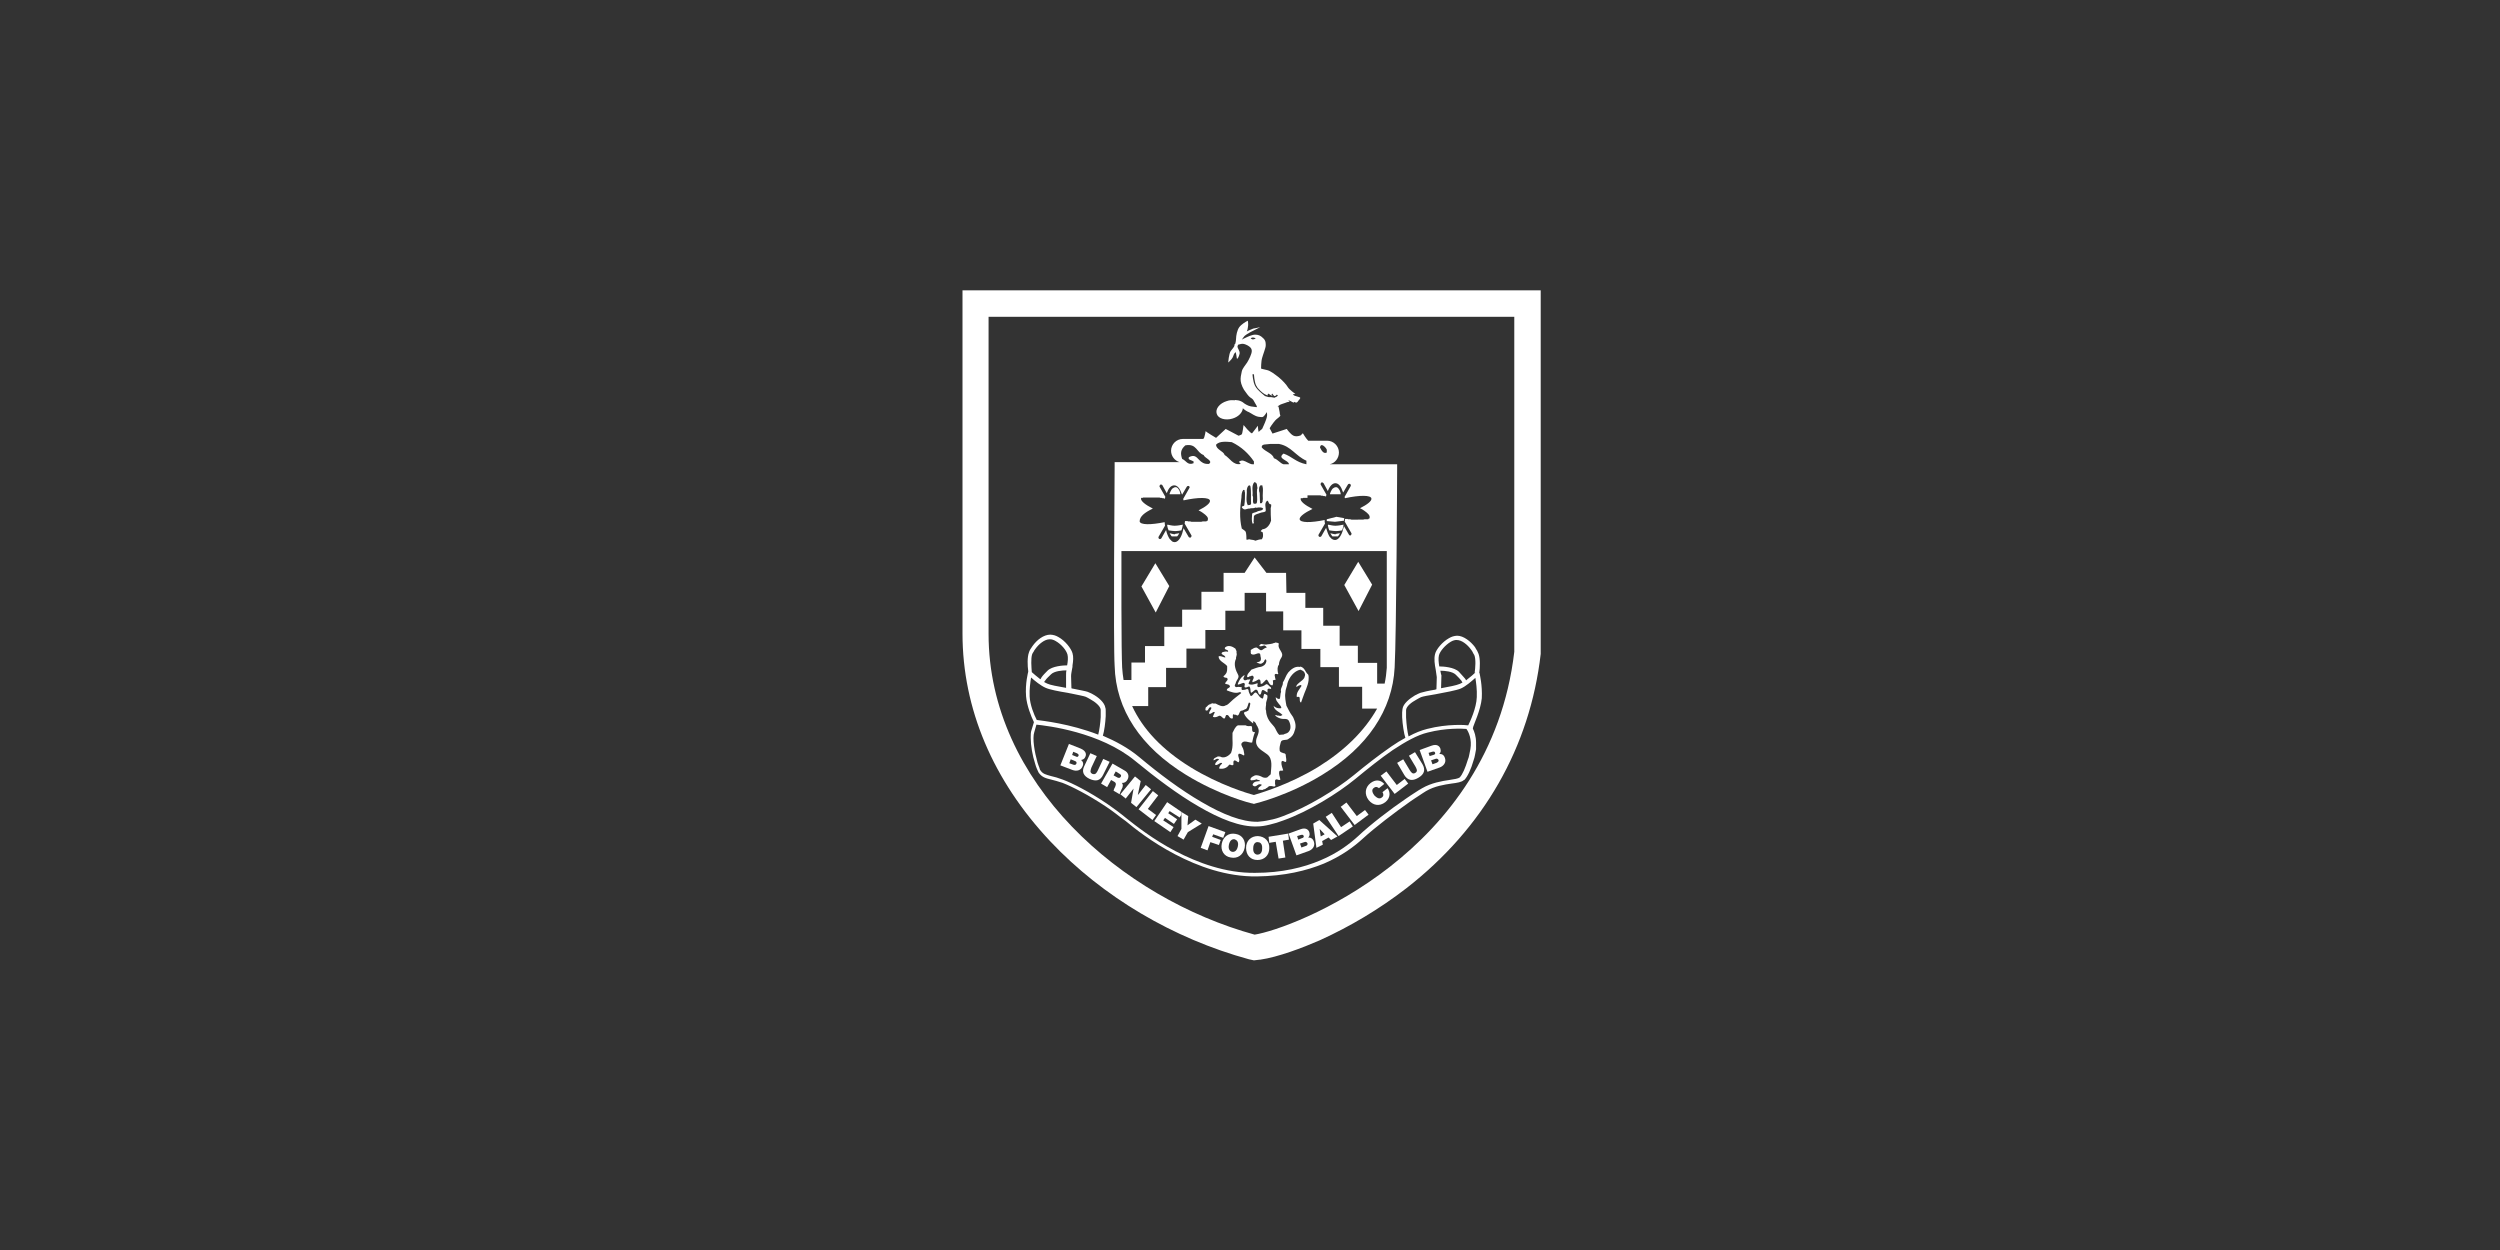 <?xml version="1.0" encoding="UTF-8"?>
<svg xmlns="http://www.w3.org/2000/svg" xmlns:xlink="http://www.w3.org/1999/xlink" version="1.1" id="VARG" x="0px" y="0px" viewBox="0 0 700 350" style="enable-background:new 0 0 700 350;" xml:space="preserve">
<rect x="0" y="0" width="700" height="350" fill="#333333" stroke="none"/>
<style type="text/css">
	.st0{fill:none;}
	.st1{fill:#FFFFFF;}
</style>
<title>Rolls-Royce_logo</title>
<rect x="0.4" y="0.2" class="st0" width="700" height="350"></rect>
<g>
	<g>
		<path class="st1" d="M329,149.6c-0.4,0-1.1-0.2-1.5-0.3c0.1,0.2,0.2,0.4,0.3,0.5c0.1,0.2,0.2,0.3,0.3,0.4c0.2,0,0.4,0,0.6,0    c0.1,0,0.4,0,0.6,0h0.3c0.2-0.2,0.4-0.5,0.6-0.9c-0.3,0.1-0.9,0.1-1.2,0.2L329,149.6z"></path>
		<polygon class="st1" points="373.8,146.1 376.3,145.8 376.4,145.1 374.2,144.7 371.5,145.4 371.5,145.9   "></polygon>
		<path class="st1" d="M330.5,138.4c0,0,0-0.2-0.1-0.6c-0.1-0.4-0.2-0.6-0.6-1.1c-0.2-0.2-0.4-0.3-0.6-0.3c-0.3,0-0.5,0.1-0.8,0.3    c-0.5,0.3-0.9,1.5-0.9,1.5l0,0.2l0,0H330.5z"></path>
		<path class="st1" d="M328.8,147.2c-0.6,0-1.4-0.2-1.9-0.3l-0.1,0.2c0.1,0.5,0.2,1,0.4,1.4c0.5,0.1,1.5,0.2,1.8,0.2h0.2    c0.4,0,1.1-0.1,1.6-0.2c0.2-0.5,0.3-1,0.4-1.6c-0.5,0.1-1.5,0.3-2.2,0.3H328.8z"></path>
		<path class="st1" d="M375.4,138.4c0,0,0-0.2-0.1-0.6c-0.1-0.4-0.2-0.6-0.6-1.1c-0.2-0.2-0.4-0.3-0.6-0.3c-0.3,0-0.5,0.1-0.8,0.3    c-0.5,0.3-0.9,1.5-0.9,1.5l0,0.2l0,0H375.4z"></path>
		<path class="st1" d="M374,149.6c-0.4,0-1.1-0.2-1.5-0.3c0.1,0.2,0.2,0.4,0.3,0.5c0.1,0.2,0.2,0.3,0.3,0.4c0.2,0,0.4,0,0.6,0    c0.1,0,0.4,0,0.6,0h0.3c0.2-0.2,0.4-0.5,0.6-0.9c-0.4,0.1-0.9,0.1-1.2,0.2L374,149.6z"></path>
		<path class="st1" d="M373.8,147.2c-0.6,0-1.4-0.2-1.9-0.3l-0.1,0.2c0.1,0.5,0.2,1,0.4,1.4c0.5,0.1,1.5,0.2,1.8,0.2h0.2    c0.4,0,1.1-0.1,1.6-0.2c0.2-0.5,0.3-1,0.4-1.6c-0.5,0.1-1.5,0.3-2.2,0.3H373.8z"></path>
		<path class="st1" d="M353,141.2L353,141.2L353,141.2z"></path>
		<path class="st1" d="M353.6,136.6c0-0.2,0-0.4-0.1-0.5c0,0-0.1,0-0.1-0.1c0,0,0.1,0,0.1,0.1C353.5,136.2,353.5,136.4,353.6,136.6"></path>
		<path class="st1" d="M353.2,141.1l-0.1,0C353.1,141.2,353.1,141.2,353.2,141.1"></path>
		<path class="st1" d="M352.9,136c-0.1,0-0.1,0.1-0.1,0.2C352.8,136.1,352.8,136.1,352.9,136"></path>
		<path class="st1" d="M352.8,136.2c-0.1,0.1-0.1,0.2-0.2,0.3c-0.1,0.6-0.1,1.1-0.1,1.7c0-0.5,0-1.1,0.1-1.7    C352.6,136.4,352.7,136.3,352.8,136.2"></path>
		<path class="st1" d="M353.6,140.5c0-0.3,0-0.5,0-0.7C353.5,140,353.5,140.2,353.6,140.5"></path>
		<path class="st1" d="M353.3,135.9C353.3,135.9,353.4,136,353.3,135.9C353.4,136,353.3,135.9,353.3,135.9"></path>
		<path class="st1" d="M352.8,141.1L352.8,141.1L352.8,141.1z"></path>
		<path class="st1" d="M353.4,140.9c0-0.1,0-0.3,0.1-0.4C353.4,140.6,353.4,140.8,353.4,140.9"></path>
		<path class="st1" d="M352.7,141C352.7,141,352.7,141,352.7,141C352.7,141,352.7,141,352.7,141"></path>
		<path class="st1" d="M352.7,141L352.7,141L352.7,141z"></path>
		<path class="st1" d="M352.9,141.1L352.9,141.1L352.9,141.1z"></path>
		<path class="st1" d="M352.6,140.9C352.6,140.9,352.6,140.9,352.6,140.9C352.6,140.9,352.6,140.9,352.6,140.9"></path>
		<path class="st1" d="M353,136C353,135.9,353,135.9,353,136C353,135.9,353,135.9,353,136"></path>
		<path class="st1" d="M352.9,136C352.9,136,352.9,136,352.9,136C352.9,136,352.9,136,352.9,136"></path>
		<path class="st1" d="M353.1,135.9C353.1,135.9,353.1,135.9,353.1,135.9C353.1,135.9,353.1,135.9,353.1,135.9"></path>
		<path class="st1" d="M353.2,135.9L353.2,135.9L353.2,135.9z"></path>
		<path class="st1" d="M353.2,135.9C353.3,135.9,353.3,135.9,353.2,135.9C353.3,135.9,353.3,135.9,353.2,135.9"></path>
		<path class="st1" d="M269.5,81.5v95.9c0,21,8.5,41.1,24.6,58.2c14.6,15.5,34.4,27.2,55.6,33l1.4,0.3l1.7-0.2h0.1    c4.9-0.7,11.8-3.3,16.6-5.4c8.6-3.9,16.8-8.8,24.3-14.6c21.6-16.8,34.6-39.5,37.6-65.6l0-0.3l0-101.5H269.5z M424,88.7v93.8    c-6.6,56.6-62,77.5-72.7,79.2c-37.1-10.2-74.5-42.4-74.5-84.2V88.7H424z"></path>
		<path class="st1" d="M353.1,186.7c-1,0.1-1.8,0.5-2.7,0.8c-0.5,0.7-1.3,1.2-1.2,2.1h0.2c0.1,0,0.3,0,0.4-0.2    c0.2,0,0.5-0.1,0.7-0.2c0.2-0.1,0.4,0.1,0.5,0.3c0.2,0.6-0.5,1-0.3,1.5c0.1,0,0.3,0,0.3-0.1c0.6-0.1,1-0.5,1.5-0.7    c0.6,0.2,0.4,0.8,0.5,1.3c0.3,0,0.7-0.2,0.8-0.5c0.3-0.1,0.5-0.7,0.9-0.7c0.6,0.5,0.6,1.6,1.6,1.6c0.3-0.5,0.1-0.9,0.1-1.4    l0.8-0.2c-0.2-0.4-0.2-0.9-0.3-1.3c0.1-0.4,0.3-0.3,0.6-0.3c0.1,0.1,0.3,0.1,0.4,0c0-0.1,0-0.3-0.1-0.4c-0.1-0.8-0.2-1.6,0.3-2.2    c0-0.7,0.3-1.4,0.7-2c0.9-1.5-1.3-2.3-0.7-3.9c-0.3-0.2-0.6-0.3-1-0.3c-0.2,0.2-0.5,0.1-0.8,0.3c-0.5,0.1-0.9,0.2-1.3,0.2    c-0.7,0.2-1.2,0-1.9-0.1c-0.2,0.2-0.5,0.3-0.5,0.6c0.5,0.2,0.9-0.1,1.4-0.2c0.2,0.1,0.6,0.3,0.7,0.6c-0.5,0.1-0.9,0.4-1.3,0.7    c-0.6,0.3-1-0.5-1.6-0.7c-0.6,0-1.1,0.4-1.6,0.7c0.1,0.4-0.1,0.7,0.1,1.1c0.5,0.3,0.9,0.2,1.4,0c0.3-0.1,0.5-0.2,0.9-0.2    c0.2,0.2,0.3,0.3,0.3,0.5c0,0.5,0.3,0.9,0.1,1.5c-0.2,0.4-0.7,0.5-1.1,0.5v0.1c0.2,0.1,0.5,0.2,0.7,0.3c0.5,0.2,0.9-0.1,1.3-0.5    c0.1-0.3,0.2-0.6,0.5-0.7c0.1,0.1,0.2,0.3,0.2,0.5C354.4,186.2,353.7,186.5,353.1,186.7"></path>
		<path class="st1" d="M346.6,191.7c0.6-0.1,1.1-0.4,1.6-0.5c0.7,0.2,0.1,0.8,0.3,1.2c0.5,0.3,0.9-0.2,1.3-0.2    c0.5,0.5,0.2,1.3,0.5,1.8c0.5-0.2,0.8-0.7,1.3-0.9c0.8,0,0.5,1,1.1,1.4c0.6,0,0.3-0.9,0.8-1.3c0.6,0,0.9,0.5,1.4,0.7    c0-0.2,0-0.5,0-0.7c0-0.5,0.6-0.4,0.9-0.3c0.3-0.1,0-0.3,0-0.5c-0.5-0.2-0.8-1-1.3-0.8c-0.6,0.5-1.3,0.7-2.1,0.8    c-0.7-0.2-0.1-0.8-0.3-1.1c-0.9,0.3-1.7,0.6-2.5,0.2c0-0.4,0.3-0.8,0.5-1.2c-0.1-0.1-0.4-0.1-0.5,0c-0.2-0.1-0.4,0-0.6,0.1    c-0.3,0.1-0.6,0.2-0.8-0.2c-0.2-0.4,0.2-0.7,0.3-1.1l-0.2,0c-0.9,0.6-1.3,1.4-1.7,2.3L346.6,191.7z"></path>
		<polygon class="st1" points="327.4,164.1 323.5,157.7 319.6,164.2 323.6,171.5   "></polygon>
		<polygon class="st1" points="384.2,163.7 380.3,157.3 376.4,163.8 380.4,171.1   "></polygon>
		<path class="st1" d="M332,216.9c9.4,5.8,18.4,8.1,18.8,8.1l0.3,0.1l0.3-0.1c0.4-0.1,9.5-2.3,18.9-8.1c12.6-7.7,19.6-18.1,20.2-30    c0.5-9.2,0.7-55.2,0.7-55.6v-1.3l-18.9,0c1.5-0.3,2.6-1.7,2.6-3.3c0-1.8-1.5-3.3-3.3-3.3v0h-5.3c-0.7-0.7-1.5-2.1-1.5-2.1    l-0.6,0.6c0,0-1.1,0.5-2,0.1s-1.9-1.9-1.9-1.9l-4,1.3l-0.8-1.5c0.5-0.9,1.6-2.3,1.9-2.5c0.3-0.2,1.1-0.9,1.1-1    c0-0.1-0.2-0.5-0.2-1c-0.1-0.5-0.3-1.5-0.3-1.5s0.1-0.1-0.3-0.1l0,0c0.4-0.2,0.6-0.5,1.3-0.7c0.7-0.2,1.4-0.5,1.4-0.5    c0.3-0.1,0.7-0.1,0.7-0.1l-0.4-0.5c0,0,1.3,0.6,1.4,0.7c0.2,0.1,0.3-0.2,0.3-0.2s0.2,0.2,0.5,0.2c0.3,0.1,0.5-0.3,0.8-0.7    c0.3-0.3,0.6-0.7,0.1-0.8c-0.5-0.1-0.8-0.3-1.3-0.4c-0.4-0.2-0.5-0.4-0.5-0.4l0.7-0.1c0,0-1.7-1.2-2.1-1.9    c-0.4-0.7-1.5-1.9-2.6-2.8c-1.2-0.9-2.3-1.8-3.3-2c-1-0.2-1.6-0.4-1.6-0.4s0-2.1,0.3-3c0.2-0.8,1-2.8,1-3.4c0-0.5,0.1-1.4-0.7-2.1    c-0.8-0.8-1.4-1-2.3-1c-0.8,0-2.1,0.6-2.7,0.9c-0.4,0.2-0.7,0.3-1,0.5c0.2-0.3,0.4-0.5,0.5-0.7c0.3-0.5,1.2-1,1.9-1.4    c0.8-0.4,3-1.5,2.7-1.4c-0.3,0.1-1.3,0.3-1.9,0.4c-0.6,0.2-1.8,0.8-1.8,0.8s0.2-0.3,0.3-1.1c0.2-0.8,0-1.9,0-1.9    c-0.5,0.2-1.8,1-2.4,1.8c-0.6,0.8-0.9,2.4-0.9,3.2c0,0.4-0.1,1-0.2,1.4c-0.1,0.1-0.1,0.1-0.1,0.1c-0.2,0.2-0.2,0.4-0.2,0.4l0.1,0    c-0.1,0.2-0.2,0.4-0.2,0.4s-0.3,0.5-0.9,1.2c-0.5,0.7-0.7,3.2-0.7,3.2s0.4-0.3,0.9-0.9c0.5-0.6,0.5-1,0.7-1.4    c0.2-0.4,0.5-0.6,0.5-0.6s0.1,0.3,0.2,1c0.1,0.7,0.1,1,0.3,0.8c0.2-0.2,0.4-0.6,0.6-1.4c0.1-0.8-0.6-1.4-0.6-2    c0-0.1,0.1-0.3,0.2-0.5c0.3-0.1,0.6-0.1,0.8-0.2c0.6-0.1,1,0,1.8,0.4c0.7,0.4,1.2,0.8,1.2,1.6c0,0.8-0.8,2.4-1.3,3.2    c-0.5,0.8-1.3,1.6-1.5,2.5c-0.2,0.9-0.4,1.8-0.3,2.7c0.1,0.9,0.7,2.3,1.4,3.1c0,0,0.8,1.2,1.3,1.5l0.3,0.2c0,0,0.5,0.3,0.7,0.8    c0.3,0.5,0.7,1.2,0.8,1.4c0,0.2,0.1,0.3-0.1,0.3c-0.2,0-0.8-0.1-1.5-0.2c-0.8-0.1-1.9-0.8-2.1-1c-0.2-0.2-0.9-0.6-1.5-0.7    c-0.6-0.1-1-0.1-1-0.1s0,0,0.1,0.1c-0.7-0.1-1.5-0.1-2.3,0.2c-2,0.6-3.3,2.2-2.8,3.6c0.4,1.3,2.4,1.9,4.4,1.3    c1.7-0.5,2.8-1.7,2.9-2.9c0.4,0.4,1.1,0.9,1.7,1.1c0.8,0.4,1.6,1.1,2.7,1.3c1,0.1,1.1,0.2,1.5-0.2c0.4-0.4,0.8-1.1,0.8-1.1    s0.1,0.2,0.1,0.8c0,0.7-0.5,1.8-0.6,2.1c-0.1,0.2-0.5,1.2-0.8,1.8l0,0c0,0-0.8,0.6-0.9,0.8c-0.2,0.2-0.3-1.7-0.3-1.7    s-1.4,1.9-1.6,2.1c-0.3,0.3-2.4-2.3-2.4-2.3s-0.3,2.4-0.5,2.6c-0.2,0.2-0.9,0.4-0.9,0.4l-3.6-1.9l-2.7,2.5c0,0-2.9-1.7-2.9-1.9    c0-0.2-0.3,1.9-0.6,2.1c0,0-0.1,0.1-0.1,0.1h-5.7c-1.8,0-3.3,1.5-3.3,3.3c0,1.5,1,2.8,2.4,3.2l-18.2,0l0,1.2c0,2-0.4,50,0,55.8    C312.4,198.8,319.5,209.2,332,216.9 M369,214.8c-8.2,5-16.3,7.3-17.9,7.8c-1.6-0.4-9.7-2.8-17.8-7.8c-7.9-4.9-13.3-10.6-16.3-17.1    h4.5v-5.3h5V187h5.7v-5.4h5.3v-5.2h5.6v-5.4h5.4v-5h6v5.2h4.8v5.3h5.1v5.2h5.3v5.1h5.2v5.5h6.5v6.1h4.2    C382.1,204.6,376.6,210.1,369,214.8 M371.5,125.9v0.8c-0.9,0.5-1.5-0.6-1.9-1.4C369.8,123.8,371.2,125.2,371.5,125.9 M366.1,138.7    c0,0,0.1,0,0.1,0c0,0,0.1,0,0.1,0c0,0,0.1,0,0.1,0h0.1h0c0.1,0,0.2,0,0.4,0h0.1h0h0.1h0.3c0,0,0.1,0,0.1,0c0.1,0,0.2,0,0.3,0h0.2    c0.1,0,0.2,0,0.4,0c0.1,0,0.1,0,0.2,0c0.1,0,0.2,0,0.3,0c0.1,0,0.2,0,0.2,0c0.1,0,0.2,0,0.3,0c0.1,0,0.1,0,0.2,0    c0.1,0,0.3,0,0.4,0.1c0.1,0,0.1,0,0.2,0c0.1,0,0.3,0,0.4,0.1c0.1,0,0.2,0,0.2,0c0.1,0,0.2,0,0.3,0.1c0.1,0,0.1,0,0.2,0    c0-0.2,0.1-0.4,0.1-0.5l-1.6-2.8c-0.1-0.2,0-0.4,0.2-0.6c0.2-0.1,0.4,0,0.6,0.2l1.2,2.2c0.5-1.4,1.3-2.2,2.1-2.2v0v0    c0.9,0,1.6,0.9,2.1,2.4c0,0,0,0.1,0.1,0.2l1.3-2.2c0.1-0.2,0.4-0.3,0.6-0.2c0.2,0.1,0.3,0.4,0.2,0.6l-1.7,3c0,0.1,0,0.3,0.1,0.4    c4.1-0.9,7.3-0.9,7.4,0.1c0.1,0.7-1.2,1.7-3.2,2.7c0.5,0.2,0.9,0.5,1.2,0.7h0c0,0,0,0,0,0c1,0.7,1.6,1.3,1.5,1.9c0,0,0,0.1,0,0.1    c0,0,0,0,0,0c0,0,0,0,0,0.1l0,0c0,0,0,0-0.1,0.1c0,0,0,0,0,0c0,0,0,0-0.1,0c0,0,0,0,0,0c0,0-0.1,0-0.1,0.1c0,0,0,0,0,0    c0,0-0.1,0-0.1,0.1h0c0,0-0.1,0-0.1,0c0,0,0,0-0.1,0c0,0-0.1,0-0.1,0c0,0,0,0-0.1,0c0,0-0.1,0-0.1,0c0,0,0,0-0.1,0    c0,0-0.1,0-0.1,0c0,0-0.1,0-0.1,0c0,0,0,0-0.1,0c-0.2,0-0.3,0-0.5,0.1c0,0,0,0,0,0c-0.1,0-0.1,0-0.2,0h0c-0.1,0-0.1,0-0.2,0h0    h-0.2h0h-0.2h-0.1h-0.3c0,0-0.1,0-0.2,0H380c-0.1,0-0.2,0-0.3,0h-0.2c-0.1,0-0.2,0-0.3,0c-0.1,0-0.2,0-0.2,0c-0.1,0-0.2,0-0.3,0    c0,0-0.1,0-0.2,0c-0.1,0-0.3,0-0.4-0.1c-0.1,0-0.1,0-0.2,0c-0.1,0-0.2,0-0.3,0c-0.1,0-0.2,0-0.3-0.1c-0.1,0-0.2,0-0.3,0    c-0.1,0-0.2,0-0.2,0c-0.1,0-0.1,0-0.2,0c0,0.3,0,0.5-0.1,0.7l1.9,3.3c0.1,0.2,0,0.4-0.2,0.6c-0.2,0.1-0.4,0-0.5-0.2l-1.4-2.4    c-0.1,0.5-0.3,1.1-0.4,1.5c-0.5,1.5-1.3,2.4-2.1,2.4c-0.3,0-0.6-0.1-0.9-0.3c-0.2-0.2-0.4-0.4-0.6-0.6c-0.4-0.6-0.7-1.5-1-2.5    l-1.3,2.3c-0.1,0.2-0.4,0.3-0.6,0.2c-0.2-0.1-0.3-0.4-0.2-0.6l1.8-3.1c-0.1-0.3-0.1-0.6-0.1-1c-3.9,0.8-6.8,0.8-7-0.2    c-0.1-0.7,1.3-1.8,3.6-2.9c-2.2-1.1-3.5-2.2-3.3-2.9c0,0,0-0.1,0-0.1c0,0,0,0,0,0c0,0,0,0,0,0c0,0,0,0,0,0c0,0,0,0,0,0    c0,0,0,0,0,0c0,0,0,0,0,0c0,0,0,0,0.1,0c0,0,0,0,0.1,0c0,0,0,0,0,0c0,0,0.1,0,0.1,0c0,0,0,0,0.1,0c0,0,0.1,0,0.1,0c0,0,0,0,0,0    c0.1,0,0.1,0,0.2-0.1c0,0,0,0,0.1,0c0,0,0.1,0,0.1,0c0,0,0,0,0.1,0c0,0,0.1,0,0.1,0c0,0,0.1,0,0.1,0c0,0,0.1,0,0.1,0    c0,0,0.1,0,0.1,0c0,0,0.1,0,0.1,0H366.1 M350.4,94.9C350.4,94.9,350.4,94.9,350.4,94.9C350.4,94.9,350.4,94.9,350.4,94.9    c-0.1-0.1-0.2-0.2-0.2-0.2s0.3-0.2,0.6-0.2s0.7,0.2,0.8,0.2c0,0-0.3,0.3-0.6,0.3C350.8,95.1,350.6,95,350.4,94.9 M352.1,109    c-0.1-0.2-0.3-0.3-0.4-0.5c-0.1-0.2-0.2-0.3-0.3-0.5l0,0h0c-0.6-1.2-0.7-3.2-0.7-3.2l0.4,0c0,0,0.1,2,0.6,3.1h0    c0.1,0.1,0.2,0.3,0.3,0.5c0.1,0.2,0.2,0.3,0.4,0.5c0.7,0.8,1.6,1.5,2.2,1.7c0.2,0.1,0.3,0.1,0.4,0.1l-0.1-0.2l0.3-0.3    c0,0,0.5,0.5,1,0.6l0.1,0l-0.3-0.4l0.3-0.2v0l0,0l0,0.1c0.1,0.2,0.5,0.7,0.7,0.6c0.4-0.2,0.5-0.4,0.5-0.4l0.3,0.2    c0,0-0.1,0.3-0.6,0.5c-0.1,0-0.2,0.1-0.3,0.1l0.1,0.1l-0.5-0.1l-0.6-0.1l-0.2,0l0,0h-0.4c0,0-0.2,0-1.1-0.3    C353.9,110.6,352.9,109.9,352.1,109 M355.7,124.3h2.4c3.4,0.6,4.7,3.4,7.7,4.7v1c-3-0.6-3.9-2.1-6.4-3c-2,1.5,1.5,1.8,1.5,3    c0,0,0,0,0,0h-1.5c-1-0.3-1.5-1.3-2.7-1.7c-0.4-1.4-2.4-1.8-3.4-3C353.1,124.2,354.7,124.5,355.7,124.3 M352.6,136.4    c0-0.1,0.1-0.2,0.2-0.3c0-0.1,0.1-0.1,0.1-0.2c0,0,0,0,0,0c0,0,0,0,0.1,0l0,0c0,0,0.1,0,0.1,0c0,0,0,0,0,0h0.1l0,0v0h0h0    c0,0,0,0,0.1,0s0,0,0,0c0,0,0,0,0.1,0c0,0,0,0,0,0c0,0,0,0,0.1,0.1c0,0.2,0.1,0.4,0.1,0.5c0.1,1-0.1,2,0,3.1c0,0.2,0,0.5,0,0.7    c0,0,0,0,0,0c-0.1,0.1-0.1,0.3-0.2,0.4c0,0.1-0.1,0.2-0.2,0.2h0c0,0-0.1,0-0.1,0h0h0c0,0,0,0,0,0c0,0,0,0-0.1,0h0c0,0-0.1,0-0.1,0    c0,0,0,0,0,0c0,0,0,0-0.1,0c0,0,0,0,0,0c0,0,0,0,0-0.1l0,0c0,0,0,0,0,0c0,0,0,0,0,0c0,0,0,0,0-0.1c0-0.9-0.1-1.8-0.1-2.7    C352.5,137.6,352.5,137,352.6,136.4 M352.3,142.1c0.5,0,1-0.1,1.4,0.3c-0.2,0.7-1.2,0.5-1.8,0.9c-0.4,0.2-0.9,0.2-1.3,0.5    c0,1-0.3,2,0.2,2.9c0.2-0.1,0.4-0.4,0.2-0.6l0.1-1.6c0.4-0.6,1.2-0.6,1.8-0.9c0.4-0.2,1.2-0.1,1.5-0.5c0.1-1.1-0.5-2.1,0.4-2.9    c0.5,0,0.3,1.1,1.1,1c0.1,0.3,0,0.8-0.1,1.1c0,1.1,0,2.4,0.1,3.5c-0.3,1-1.1,2.3-2.4,2.4c-0.2,0.1-0.3,0.3-0.5,0.5    c0.1,0.3,0.6,0.1,0.6,0.6c0.1,0.6,0.1,1.2-0.3,1.7c-0.6,0-1.2,0.2-1.8,0.4c-0.5-0.3-1.1-0.2-1.7-0.4c-0.3,0-0.5,0.2-0.8,0.1    c0-0.6,0-1.5-0.2-2.2c-0.3-0.4-0.7-0.6-1.1-0.9c-0.7-2.9-0.5-5.9-0.1-8.7c0-0.7,0.1-1.6,0.5-2.1c0.6-0.2,0.3,0.5,0.5,0.7    c0,1.2,0,2.4-0.2,3.6c-0.1,0.3-0.6,0.1-0.7,0.5c0.1,0.3,0.4,0.5,0.6,0.6c0.3,0.1,0.6,0,0.9-0.1c0.2-0.1,0.5-0.1,0.7-0.1    c0.2-0.1,0.4-0.1,0.7-0.1c0.3,0,0.6,0,0.9-0.2C351.7,142.2,352,142.2,352.3,142.1 M349.1,137.2c0.1-0.6,0.2-1,0.6-1.3    c0.2,0,0.3,0,0.4,0.2c0.3,1.4,0.1,3.2,0.2,4.9c0,0.2-0.2,0.4-0.4,0.4c-0.1,0-0.4,0-0.5,0.1C348.7,140.2,349.2,138.6,349.1,137.2     M352.1,136.7l-0.1,0.2c-0.2,1.4,0.2,2.7-0.1,3.9c-0.1,0.3-0.6,0.3-0.9,0.2c-0.4-0.8,0.1-1.5-0.3-2.3c0.2-1.1-0.4-2.6,0.5-3.7    C352.2,135.1,351.9,136.2,352.1,136.7 M344.9,123.8c2.7,1.3,4.7,3.2,6.2,5.4v0.8l-0.4,0c-0.5,0-0.9-0.3-1.4-0.5    c-0.8-0.4-1.5-0.9-2.4-0.2l0.5,0.6c-2.1,0.5-3.1-1.7-4.5-2.5c-0.3-1.1-2.4-1.5-2.4-2.9C341.5,123.4,343.6,123.7,344.9,123.8     M331.9,124.7c3.2-0.6,3.1,2,5.1,2.7c0.3,0.9,2.8,1.6,1.5,2.5c-1.4,0.1-2.1-0.5-2.7-1.1c-0.8-0.8-1.3-1.6-2.9-0.8    c-0.4,0.8,0.7,0.8,1.3,1.2v0.5c-1.7,0.7-2.1-0.8-3.2-1.2C330.5,127,330.5,125.9,331.9,124.7 M322.8,142.4L322.8,142.4    c-2.2-1.1-3.5-2.2-3.3-2.9c0,0,0-0.1,0-0.1c0,0,0,0,0,0c0,0,0,0,0,0c0,0,0,0,0,0c0,0,0,0,0,0c0,0,0,0,0,0c0,0,0,0,0,0c0,0,0,0,0,0    c0,0,0,0,0.1,0c0,0,0,0,0,0c0,0,0.1,0,0.1,0c0,0,0,0,0.1,0c0,0,0.1,0,0.1,0c0,0,0,0,0,0c0,0,0.1,0,0.2-0.1c0,0,0,0,0.1,0    c0,0,0.1,0,0.1,0c0,0,0,0,0.1,0c0,0,0.1,0,0.1,0c0,0,0.1,0,0.1,0c0,0,0.1,0,0.1,0c0,0,0.1,0,0.1,0c0,0,0.1,0,0.1,0h0.1    c0,0,0.1,0,0.1,0c0,0,0.1,0,0.1,0c0,0,0.1,0,0.1,0h0.1h0c0.1,0,0.2,0,0.4,0h0.1h0h0.1h0.3c0,0,0.1,0,0.1,0c0.1,0,0.2,0,0.3,0h0.2    c0.1,0,0.2,0,0.4,0c0.1,0,0.1,0,0.2,0c0.1,0,0.2,0,0.3,0c0.1,0,0.1,0,0.2,0c0.1,0,0.2,0,0.3,0c0.1,0,0.1,0,0.2,0    c0.1,0,0.3,0,0.4,0.1c0.1,0,0.1,0,0.2,0c0.1,0,0.3,0,0.4,0.1c0.1,0,0.1,0,0.2,0c0.1,0,0.2,0,0.3,0.1c0.1,0,0.1,0,0.2,0    c0-0.2,0.1-0.4,0.1-0.5l-1.6-2.8c-0.1-0.2,0-0.4,0.2-0.6c0.2-0.1,0.5,0,0.6,0.2l1.2,2.2c0.5-1.4,1.2-2.2,2.1-2.2v0v0    c0.9,0,1.6,0.9,2.1,2.4c0,0,0,0.1,0.1,0.2l1.3-2.2c0.1-0.2,0.4-0.3,0.6-0.2c0.2,0.1,0.3,0.4,0.1,0.6l-1.7,3c0,0.1,0.1,0.3,0.1,0.4    c4.1-0.9,7.3-0.9,7.4,0.1c0.1,0.7-1.2,1.7-3.2,2.7c0.5,0.2,0.9,0.5,1.2,0.7c0,0,0,0,0,0c1,0.7,1.6,1.3,1.4,1.9c0,0,0,0.1,0,0.1    c0,0,0,0,0,0c0,0,0,0,0,0.1c0,0,0,0,0,0c0,0,0,0.1-0.1,0.1c0,0,0,0,0,0c0,0,0,0-0.1,0c0,0,0,0,0,0c0,0-0.1,0-0.1,0.1c0,0,0,0,0,0    c0,0-0.1,0-0.1,0.1c-0.1,0-0.1,0-0.1,0c0,0,0,0-0.1,0c0,0-0.1,0-0.1,0c0,0-0.1,0-0.1,0c0,0,0,0-0.1,0c0,0-0.1,0-0.1,0    c0,0-0.1,0-0.1,0c0,0-0.1,0-0.1,0c0,0-0.1,0-0.1,0c-0.2,0-0.3,0-0.5,0.1c0,0,0,0,0,0c-0.1,0-0.1,0-0.2,0h0c-0.1,0-0.1,0-0.2,0h0    H336h0h-0.2h0h-0.3c-0.1,0-0.1,0-0.2,0h-0.2c-0.1,0-0.2,0-0.3,0h-0.2c-0.1,0-0.2,0-0.3,0c-0.1,0-0.2,0-0.2,0c-0.1,0-0.2,0-0.2,0    c-0.1,0-0.1,0-0.2,0c-0.1,0-0.3,0-0.4-0.1c-0.1,0-0.1,0-0.2,0c-0.1,0-0.2,0-0.3,0c-0.1,0-0.2,0-0.3-0.1c-0.1,0-0.2,0-0.3,0    c-0.1,0-0.2,0-0.2,0c-0.1,0-0.1,0-0.2,0c0,0.3-0.1,0.5-0.1,0.7l1.9,3.3c0.1,0.2,0,0.4-0.2,0.6c-0.2,0.1-0.5,0-0.6-0.2l-1.4-2.4    c-0.1,0.5-0.3,1.1-0.4,1.5c-0.5,1.5-1.3,2.4-2.1,2.4c-0.3,0-0.6-0.1-0.8-0.3c-0.2-0.2-0.4-0.4-0.6-0.6c-0.4-0.6-0.8-1.5-1-2.5    l-1.3,2.3c-0.1,0.2-0.4,0.3-0.6,0.2c-0.2-0.1-0.3-0.4-0.2-0.6l1.8-3.1c0-0.3-0.1-0.6-0.1-1c-3.9,0.8-6.8,0.8-7-0.2    C319.1,144.6,320.5,143.5,322.8,142.4 M388.3,154.3l0,32.7c-0.1,1.5-0.3,3-0.6,4.4h-2.1v-5.8h-5.4v-4.8h-5.1v-5.6h-4.6v-5h-5V166    h-5.3l-0.1-5.6h-5.5l-3.3-4.3l-2.8,4.3h-5.9v5.3h-6.2v5h-5.4v4.8H326v5.4h-5.4v4.6h-3.8v4.9h-2.2c-0.2-1.1-0.3-2.3-0.4-3.5    c-0.1-1.9-0.2-8.7-0.2-16.9c0-5,0-10.4,0-15.7H388.3z"></path>
		<path class="st1" d="M414.9,195.5c0.2-3.6-0.6-6.8-0.6-6.9c0-0.1,0-0.1-0.1-0.2c0.2-1.5,0.3-3.9-0.2-5.3h0    c-0.1-0.3-0.3-0.6-0.4-0.9c-0.2-0.3-0.4-0.6-0.6-1c-1.2-1.6-3.2-3.2-5-3.2c-0.4,0-0.8,0.1-1.2,0.2c-0.4,0.1-0.7,0.3-1.1,0.5    c-1.8,1-3.6,3.1-3.9,4.5v0c-0.3,1.3-0.1,2.8,0.2,4.3c0.1,0.7,0.2,1.5,0.3,2.1c0,1.1-0.1,2.7-0.1,3.4c-0.1,0-0.2,0-0.3,0.1    c-1.9,0.3-3.6,0.7-4.2,0.9c-0.2,0.1-0.5,0.2-0.7,0.3c-0.2,0.1-0.5,0.3-0.8,0.4c-1.5,0.9-3.3,2.3-3.5,3.8c0,0.3-0.1,0.6-0.1,1    c0,0.4,0,0.8,0,1.3c0.1,2,0.5,4.6,0.9,5.8c-1.3,0.7-2.6,1.5-3.9,2.4c-3.5,2.4-7.2,5.3-10.6,8.1c-4.9,4-12.9,8.9-19.7,11.4    c-1.3,0.5-2.6,0.9-3.8,1.1c-1.2,0.3-2.3,0.4-3.3,0.5h0c-4.4,0.1-9.9-2.1-15.7-5.5c-5.9-3.4-12-8-17.5-12.6    c-3.1-2.6-6.7-4.5-10.2-6c0.4-1.3,0.7-3.6,0.8-5.5c0-0.4,0-0.9,0-1.3c0-0.4,0-0.8-0.1-1c-0.2-1.5-2-3-3.5-3.8    c-0.3-0.2-0.6-0.3-0.8-0.4c-0.2-0.1-0.5-0.2-0.7-0.3h0c-0.6-0.2-2.3-0.5-4.2-0.9c-0.1,0-0.2,0-0.3-0.1c0-0.7-0.1-2.3-0.1-3.4    c0-0.7,0.2-1.4,0.3-2.1c0.1-0.3,0.1-0.6,0.1-0.8l0-0.1h0c0.2-1.2,0.3-2.4,0-3.4v0c-0.4-1.4-2.1-3.5-3.9-4.5    c-0.4-0.2-0.7-0.4-1.1-0.5c-0.4-0.1-0.8-0.2-1.2-0.2c-1.9,0-3.8,1.5-5,3.2c-0.2,0.3-0.4,0.6-0.6,0.9c-0.2,0.3-0.3,0.6-0.4,0.9    c-0.5,1.3-0.4,3.7-0.2,5.2l0,0.2c0,0-0.9,3.3-0.6,6.9c0.2,2.5,1.4,5.6,2.2,7.2l-0.7,2.3c-0.2,0.5-0.2,1.3-0.2,2.1    c0,2.1,0.5,5,1.2,7.1c0.2,0.6,0.3,1.1,0.5,1.5c0.2,0.5,0.4,0.9,0.5,1.1h0v0c0.9,1.3,1.9,1.6,3.6,2c0.8,0.2,1.9,0.5,3.1,0.9    c2.6,1,7.3,3.4,12.1,6.6c0.9,0.6,1.9,1.3,2.8,2c0.9,0.7,1.8,1.4,2.8,2.1c2.4,2,7.3,5.9,13.8,9.3c6.5,3.4,14.4,6.3,22.9,6.2    c7.8-0.1,13.9-1.6,18.8-3.6c4.9-2.1,8.4-4.7,10.9-7c3.5-3.2,8.9-7.3,13.3-10.4c0.8-0.6,1.7-1.1,2.4-1.6c0.7-0.5,1.4-0.9,2-1.3    c2.4-1.4,5.1-1.8,7.1-2.1c1.6-0.2,2.9-0.4,3.5-1l0.1,0c0.9-0.9,1.9-3,2.6-5.5c0.2-0.5,0.3-1,0.4-1.5c0.1-0.5,0.2-1,0.3-1.6    c0-0.1,0-0.2,0-0.3c0,0,0-0.1,0-0.1c0-0.1,0-0.2,0-0.2c0-0.1,0-0.1,0-0.2c0-0.1,0-0.1,0-0.2c0-0.1,0-0.3,0-0.4v-0.1    c0-0.1,0-0.2,0-0.3v-0.1c0-1.7-0.5-3.1-0.9-3.9l0.1-0.5C412.6,203,414.6,198.8,414.9,195.5 M402.9,183.5L402.9,183.5    c0.3-1.2,1.8-2.9,3.3-3.8c0.3-0.2,0.6-0.3,0.9-0.4c0.3-0.1,0.5-0.1,0.8-0.1c1.4,0,3,1.3,4,2.7c0.2,0.3,0.4,0.5,0.5,0.8    c0.1,0.3,0.3,0.5,0.4,0.7c0.5,1.2,0.3,3.6,0.1,5c0.1-0.1,0.1-0.1,0.2-0.1c-0.3,0.3-1.4,1.3-2.6,2.2c-0.1-0.2-0.2-0.4-0.3-0.5    c-0.4-0.5-1-1.1-1.7-1.9c-1.3-1.3-4.4-1.5-5.5-1.5h0C402.8,185.4,402.7,184.4,402.9,183.5 M403.3,187.8c1.2,0,3.4,0.2,4.3,1.1    c0.7,0.7,1.2,1.2,1.6,1.7c0.1,0.2,0.2,0.4,0.3,0.5c-0.3,0.2-0.6,0.3-0.8,0.4l0,0l0,0c-0.9,0.4-3,0.8-5.2,1.2h0    c0-1,0.1-2.7,0.1-3.6C403.4,188.6,403.4,188.1,403.3,187.8 M289,183.2L289,183.2c0.1-0.2,0.2-0.5,0.4-0.7c0.1-0.3,0.3-0.5,0.5-0.8    c1-1.4,2.6-2.7,4-2.7c0.3,0,0.5,0,0.8,0.1c0.3,0.1,0.6,0.2,0.9,0.4c1.6,0.9,3,2.6,3.3,3.8l0,0c0.2,0.8,0.1,1.9-0.1,3    c-1.1,0-4.2,0.2-5.5,1.5c-0.7,0.7-1.3,1.3-1.7,1.9c-0.1,0.2-0.2,0.4-0.3,0.5c-1-0.8-2-1.6-2.4-2    C288.8,186.8,288.6,184.4,289,183.2 M298.5,192.6L298.5,192.6c-2.3-0.4-4.5-0.8-5.3-1.2l0,0c-0.3-0.1-0.5-0.3-0.8-0.4    c0-0.2,0.1-0.3,0.3-0.5c0.3-0.5,0.9-1,1.6-1.7h0c0.9-0.9,3.1-1.1,4.3-1.1c-0.1,0.4-0.1,0.8-0.1,1.4    C298.5,189.9,298.5,191.6,298.5,192.6 M288.3,195c-0.1-2.1,0.2-4,0.4-5.3c1,0.9,2.7,2.3,4.1,2.9l0,0c1.1,0.5,3.7,1,6.2,1.4    c0.3,0.1,0.6,0.1,1,0.2c1.9,0.4,3.5,0.7,4,0.9c0.2,0.1,0.4,0.2,0.6,0.3c0.2,0.1,0.5,0.3,0.7,0.4c1.3,0.7,2.8,1.9,2.9,2.9    c0,0.2,0,0.5,0,0.9c0,0.4,0,0.8,0,1.2c-0.1,1.7-0.4,3.8-0.7,4.9c-8-3.1-15.7-3.9-17.2-4.1C289.5,200.1,288.4,197.3,288.3,195     M411.7,209.8L411.7,209.8c-0.1,0.5-0.2,1-0.3,1.5c-0.1,0.5-0.2,1-0.4,1.4c-0.7,2.3-1.5,4.2-2.3,5l0,0c-0.4,0.3-1.5,0.5-2.9,0.7    c-2.1,0.3-5,0.8-7.6,2.3c-0.6,0.3-1.3,0.8-2.1,1.3c-0.7,0.5-1.6,1-2.4,1.6c-4.4,3-9.9,7.2-13.4,10.5c-2.4,2.2-5.8,4.8-10.6,6.8    c-4.7,2-10.8,3.5-18.3,3.5c-8.2,0.1-16-2.8-22.3-6.1c-6.3-3.3-11.2-7.2-13.6-9.1c-0.9-0.7-1.8-1.5-2.8-2.2c-1-0.7-1.9-1.4-2.8-2    c-4.9-3.3-9.6-5.7-12.3-6.7c-1.3-0.5-2.4-0.8-3.3-1c-1.4-0.4-2.3-0.6-2.9-1.5v0c-0.2-0.2-0.3-0.5-0.4-0.9    c-0.2-0.4-0.3-0.9-0.5-1.4c-0.8-2.8-1.5-6.8-0.9-8.5l0.6-2.1c2.9,0.3,17.8,2,27.7,10.2c5.6,4.6,11.8,9.3,17.7,12.7    c6,3.5,11.7,5.8,16.4,5.6h0c1.1,0,2.3-0.2,3.5-0.5c1.3-0.3,2.6-0.7,3.9-1.2c7-2.5,15.1-7.5,20.1-11.6c3.4-2.8,7-5.7,10.5-8.1    c3.5-2.3,6.8-4.2,9.8-4.9c5.1-1.3,9.6-1.1,10.8-1C411.2,204.9,412.2,207,411.7,209.8 M411.1,203.1c-0.6-0.1-5.7-0.5-11.5,1    c-1.6,0.4-3.4,1.1-5.2,2.1c-0.3-1-0.6-3.4-0.7-5.3c0-0.4,0-0.9,0-1.2c0-0.3,0-0.7,0-0.9l0,0c0.1-1.1,1.6-2.2,2.9-2.9    c0.2-0.1,0.5-0.3,0.7-0.4c0.2-0.1,0.4-0.2,0.6-0.3h0c0.5-0.2,2.1-0.5,4-0.8c2.7-0.5,5.9-1.1,7.1-1.6h0h0c1.4-0.6,3.1-2.1,4.1-3    c0.2,1.2,0.5,3.3,0.4,5.4C413.4,198.3,411.6,202.1,411.1,203.1"></path>
		<path class="st1" d="M364.3,186.7c-0.1-0.1-0.2,0-0.3,0c-0.1,0-0.2,0.1-0.3,0c-1.2-0.1-2.2,0.7-3,1.6c-0.7,0.9-0.9,1.9-1.5,2.8    c0.1,1-0.8,1.6-0.5,2.6c-0.3,0.7-0.1,1.4-0.4,2c-0.4,0.1-0.8-0.2-1.1-0.5c0,0.3,0.1,0.8,0.3,1.1c0.3,0.4,0.7,1,1.1,1.4    c0,0.2,0.3,0.3,0.1,0.6c-0.8,0.1-1.6-0.1-2.1-0.7c0.2,1.4,1.7,1.7,2.5,2.6c-0.1,0.1-0.3,0.1-0.4,0.2c-0.2,0.1-0.3,0.1-0.5,0    c-0.2,0-0.3-0.1-0.4,0c-0.3-0.1-0.5-0.2-0.8-0.2c0.3,0.5,0.8,0.7,1.3,0.9h0c0.1,0,0.2,0.1,0.3,0.1c0.3,0.1,0.6,0.1,0.9,0.1    c0.5,0,1,0,1.3,0.4c0.5,0.8,0.8,2.2,0.2,3c-0.3,0.5-0.8,0.7-1.3,0.8c-0.2,0.2-0.5,0.2-0.8,0.2c-0.2,0-0.4,0-0.6,0.1    c-0.8-0.5-1-1.7-1.6-2.4c-0.6-0.7-1.3-1.4-1.7-2.3c-0.3-0.7-0.5-1.4-0.5-2.1c-0.3-0.7,0.1-1.5,0-2.2c0.1-0.7,0.6-1.4,0.3-2.2    c-0.3,0-0.5-0.4-0.8-0.3c-0.2,0.3-0.2,0.9-0.4,1.3c-0.9-0.1-1.2-1.1-1.8-1.6c-0.5-0.4-0.9,0.6-1.3,0.8c-0.1,0.1-0.4,0.1-0.4-0.1    c-0.2-0.5-0.5-0.9-0.5-1.4c0-0.3-0.3-0.3-0.4-0.4c-0.4,0.2-0.9,0.3-1.3,0.3c-0.5-0.1-0.1-0.6-0.3-0.9l-0.1,0.1    c-0.5-0.1-1-0.1-1.4,0l-0.3-0.2c-0.2-0.3,0.1-0.6,0.2-0.9c0.1-0.8,1.1-1.5,0.7-2.3c-0.7-1.3-1.4-3-0.6-4.6    c-0.1-0.5,0.4-1.1,0.1-1.6c0.2-0.4-0.2-0.9-0.3-1.2c-0.8-0.6-2-1.1-2.9-0.3c-0.3,0.7,0.7,0.5,0.9,1l-0.1,0.2c-0.5-0.2-1,0-1.5,0.1    c-0.9,0.7,0.8,0.7,0.8,1.5c-0.6,0-1.3-0.6-1.9-0.3c0,1.3,1.7,1.8,2.4,2.7c0,0.8,0.1,1.6-0.4,2.2c-0.1,0.2-0.4,0.5-0.6,0.6v0.2    c0.2,0.2,0.6,0.3,0.9,0.3c0.7,0.5-0.3,1-0.5,1.6c0.5,0.3,1.2,0.1,1.4,0.8c-0.2,0.6-0.9,0.4-0.9,1.1c1.1,0.4,2.4,1,3.6,0.5    c0.2,0.1,0.5,0,0.4,0.3c-1,0.8-2.1,1.6-2.9,2.4c-0.4,0.3-0.8,0.9-1.4,1c-0.9,0.6-2-0.1-2.8-0.5c-0.1,0-0.2,0-0.4,0    c-0.2,0-0.4,0-0.5-0.1c-0.2,0.2-0.5,0-0.6,0.3c-0.6,0-0.8,0.6-1.3,0.9c0,0.3-0.2,0.6,0,0.8c0.7,0.3,0.7-0.5,1.1-0.8    c0.1-0.1,0.4-0.1,0.5,0.1c-0.1,0.6-0.8,1.1-0.6,1.7c0.4,0,0.8-0.3,1.1-0.5c0.2-0.1,0.5-0.1,0.4,0.2c-0.3,0.4-0.3,0.7-0.5,1.1    c0.7,0.3,1.2,0,1.8-0.3c0.5,0,0.7,0.4,1.1,0.7c0.7,0.4,0.5-0.7,0.9-0.9c0.4-0.1,0.6,0.2,0.8,0.5c0.2,0.3,0.4,0.5,0.8,0.5    c0.4-0.1,0.1-0.6,0.2-0.9c0-0.4,0.2-0.3,0.4-0.2c0.1,0,0.3,0.1,0.4,0c1.1,0.9,0.8-1,1.6-1.1c0.4,0,0.9-0.4,1.3-0.5    c0.5-0.5,0.5-1.3,0.8-1.8c0.2,0,0.3,0.2,0.4,0.3c-0.1,0.7-0.3,1.4-0.6,2c-0.3,0-0.5,0.4-0.9,0.3c-0.1,0.1-0.3,0.2-0.3,0.4    c0.3,0.8,0.8,1.3,1.3,1.8c0.4,0.4,0.9,0.7,1.3,1.1c0-0.2-0.1-0.5,0.1-0.7c0.3,0.2,0.6,0.5,0.7,0.8c0.1,0.4,0.4,0.6,0.5,1    c0.8,1.4-0.6,2.7-0.5,4c0,1.8,2,2.6,3.1,3.5c1.7,1.3,1.1,3.7,1,5.6l-1,0.9c-0.7,0.2-1.2,0-1.7-0.3c-0.5-0.2-1-0.4-1.7-0.3    c-0.5,0.3-1.1,0.4-1.3,1.1c0,0.1,0.1,0.2,0.2,0.3c0.6,0,1.1-0.1,1.6-0.3c0.2,0.3,0.8,0.1,0.9,0.5c-0.7,0.1-1.6,0-2,0.8    c-0.2,0.3,0,0.5,0.3,0.6c0.5,0.3,0.9-0.3,1.4-0.5c0.1,0,0.2,0,0.3,0c0.2,0,0.4,0,0.5,0.2c-0.3,0.4-1.1,0.6-1,1.3l1.2,0.1    c0.3-0.3,0.8-0.1,1-0.5c0.4,0,0.5-0.5,1-0.6c0.1,0,0.2,0,0.3,0c0.2,0,0.5,0,0.7,0.1c0.3,0.1,0.7,0,0.6-0.4c-0.2-0.3,0-0.8-0.1-1.2    c0.2-0.5,0.4-0.4,0.8-0.3c0.2,0.1,0.4,0.2,0.7,0c-0.1-0.8-0.5-1.4-0.3-2.3c0.2-0.3,0.4-0.2,0.6-0.2c0.2,0,0.3,0,0.5-0.1    c-0.2-0.7-0.6-1.5-0.5-2.4c0.3-0.4,0.5-0.2,0.7-0.1c0.2,0.1,0.4,0.2,0.6,0.1c0.2-0.6-0.1-1.3-0.1-2c-0.1-0.3-0.4-0.4-0.6-0.4    c-0.4-0.2-1-0.2-1.1-0.8c-0.1-0.8,0.1-1.5,0.3-2.2c0.2-1.1,1.7-0.4,2.3-1.1c0.9-0.5,1.4-1.3,1.6-2.2c0.5-1.2,0.2-2.4-0.3-3.5h0    c-0.1-0.2-0.2-0.5-0.4-0.7c-0.7-0.9-1.1-1.9-1.6-2.8c-0.2-1.1-0.5-2.5-0.3-3.6c0-1,0.5-1.8,0.6-2.7c0.5-1.7,1.8-3.4,3.6-3.8    c0.4,0.2,1.1,0.4,1.2,1c0.3,0.4,0,0.9-0.1,1.3c-0.6,1-1.8,1.3-2.3,2.4l0.2,0.1c0.4-0.3,0.6-0.4,1.1-0.5c0.1,0,0.3,0.3,0.2,0.3    c-0.6,1-1.5,1.8-1.3,3.1c0.2-0.1,0.6-0.2,0.8,0.1c0.1,0.6-0.1,1.3,0.4,1.4c0.2-0.5,0.3-0.9,0.5-1.4c0.5-1.6,1.4-3.1,1.6-4.8    c0-0.6,0.1-1.1-0.1-1.6C365.4,188.1,365.4,187.1,364.3,186.7"></path>
		<path class="st1" d="M350.7,202.2C350.7,202.3,350.7,202.3,350.7,202.2L350.7,202.2C350.7,202.2,350.7,202.2,350.7,202.2"></path>
		<path class="st1" d="M350.6,207.9c0.2-0.9,0.4-2,0.8-2.9c-1.3,0.1-0.5-1.2-1-1.7c-0.6,0-1.2,0.1-1.6-0.2h-2.2    c-0.8,0.4-1.1,1.4-1.5,2.1c-0.1,2.1,0.3,3.7-0.4,5.6c-0.6,0.8-1.7,1.5-2.7,1.2c-0.3-0.2-0.7-0.2-1-0.2c-0.4,0.3-1.3,0.4-1.2,1.1    c0.5-0.1,0.9-0.7,1.5-0.3c0,0.3-0.4,0.3-0.5,0.5c-0.2,0.3-0.7,0.6-0.5,1.1c0.6,0.1,1-0.4,1.5-0.6c0.2,0,0.3,0,0.4,0.1l-0.1,0.2    c-0.4,0.3-0.8,0.9-0.7,1.3c1,0.2,2.1-0.1,2.7-1c0.2-0.2,0.4-0.1,0.6,0c0.2,0.1,0.4,0.1,0.6,0c0.2-0.4-0.2-1.1,0.4-1.3    c0.2,0.1,0.5,0.1,0.6,0.3c0.2,0.1,0.5,0.4,0.6,0.1c0.4-0.8-0.5-1.5-0.1-2.2c0.5-0.2,0.9,0.2,1.4,0.4c0.2,0.1,0.2-0.2,0.2-0.3    c-0.1-0.7-0.2-1.5-0.6-2.1c-0.1-0.3-0.3-0.5-0.2-0.9c0.5-0.8,1.2-0.6,2-0.4C349.8,207.8,350.2,208,350.6,207.9"></path>
		<path class="st1" d="M302.7,212.8c0.5-0.1,1-0.3,1.2-0.9c0.3-0.6,0.3-1.6-1.3-2.3l-3.3-1.3l-2.4,6l3.4,1.3c1.1,0.4,2.3,0.2,2.8-1    C303.5,213.8,303.2,213.2,302.7,212.8 M301.4,213.8c-0.2,0.5-0.6,0.4-0.9,0.3l-1.1-0.4l0.4-1.1l1.2,0.5    C301.4,213.2,301.5,213.5,301.4,213.8 M302,211.6c-0.2,0.4-0.4,0.4-0.8,0.2l-1-0.4l0.3-0.9l1,0.4    C301.9,211.1,302.1,211.3,302,211.6"></path>
		<path class="st1" d="M310.7,213.3l-1.8-0.8l-1.5,3.2c-0.3,0.6-0.6,1.3-1.5,1c-0.9-0.4-0.5-1.1-0.3-1.8l1.5-3.2l-1.8-0.8l-1.7,3.6    c-0.8,1.6-0.2,2.8,1.5,3.6c1.8,0.8,3,0.5,3.8-1.2L310.7,213.3z"></path>
		<path class="st1" d="M314.1,219.2c0.7,0.1,1.3-0.3,1.6-0.9c0.6-1.1,0.1-2.1-0.9-2.6l-3.3-1.9l-3.2,5.6l1.7,1l1.1-2l0.9,0.5    c0.7,0.4,0.4,1,0.2,1.5c-0.2,0.3-0.3,0.6-0.4,1l1.7,1c0-0.3,0.4-1,0.5-1.3C314.5,220.3,314.5,219.6,314.1,219.2 M313.8,217.5    c-0.3,0.5-0.8,0.3-1.1,0.1l-0.9-0.5l0.6-1.1l0.8,0.5C314,216.9,314,217.2,313.8,217.5"></path>
		<polygon class="st1" points="320.8,219.8 318.7,222.5 318.6,222.5 319.4,218.7 317.8,217.4 313.7,222.4 315.2,223.6 317.4,220.8     317.4,220.8 316.7,224.8 318.2,226 322.3,221   "></polygon>
		<polygon class="st1" points="321.4,226.5 324.3,222.7 322.8,221.5 318.8,226.6 322.7,229.6 323.7,228.2   "></polygon>
		<polygon class="st1" points="331.2,227.6 331.2,227.6 326.8,224.6 323.2,229.9 327.7,233 328.6,231.6 325.7,229.7 326.2,229     328.7,230.7 329.6,229.4 327.1,227.7 327.5,227.1 330.3,228.9 330.8,228.1 330.8,227.4   "></polygon>
		<polygon class="st1" points="334.7,229.5 332.5,231.1 332.7,228.5 331.2,227.6 330.8,227.4 330.8,228.1 330.8,232.1 329.7,234.1     331.4,235.1 332.6,233 336.5,230.6   "></polygon>
		<polygon class="st1" points="339.7,233.6 342.5,234.6 343.1,233 338.4,231.3 336.2,237.4 338.1,238.1 338.9,235.8 341.3,236.6     341.8,235.2 339.4,234.3   "></polygon>
		<path class="st1" d="M346,233.5c-1.9-0.4-3.5,0.7-3.9,2.7c-0.4,1.9,0.6,3.6,2.5,3.9c1.9,0.4,3.5-0.7,3.9-2.7    C348.9,235.5,347.9,233.8,346,233.5 M346.6,237c-0.3,1.4-1.1,1.6-1.6,1.5c-0.5-0.1-1.2-0.6-0.9-2c0.3-1.4,1.1-1.6,1.6-1.5    C346.2,235.2,346.9,235.6,346.6,237"></path>
		<path class="st1" d="M352.2,234.1c-1.9,0-3.3,1.3-3.3,3.3c0,2,1.2,3.4,3.2,3.4c1.9,0,3.3-1.3,3.3-3.3    C355.5,235.6,354.2,234.2,352.2,234.1 M352.1,239.3c-0.5,0-1.3-0.4-1.2-1.8c0-1.4,0.8-1.8,1.3-1.7c0.5,0,1.3,0.3,1.2,1.8    C353.4,239,352.6,239.3,352.1,239.3"></path>
		<polygon class="st1" points="360.7,233.4 355.2,234.3 355.4,236 357.2,235.7 358,240.4 359.9,240.1 359.2,235.4 360.9,235.1   "></polygon>
		<path class="st1" d="M366.3,234.5c0.4-0.4,0.5-0.8,0.3-1.5c-0.2-0.6-0.9-1.4-2.5-0.8l-3.3,1.2l2.2,6.1l3.4-1.2    c1.1-0.4,1.9-1.4,1.5-2.6C367.6,234.7,366.9,234.5,366.3,234.5 M363.2,234.1l1-0.3c0.4-0.1,0.7-0.1,0.8,0.2    c0.2,0.4-0.1,0.6-0.5,0.7l-1,0.4L363.2,234.1z M365.5,236.9l-1.1,0.4l-0.4-1.1l1.2-0.4c0.4-0.2,0.7,0,0.9,0.3    C366.2,236.6,365.9,236.8,365.5,236.9"></path>
		<path class="st1" d="M367.7,230.6l0.9,6.8l1.8-0.9l-0.2-1l1.8-1l0.7,0.7l1.8-1l-5.1-4.6L367.7,230.6z M369.5,232.1l1.4,1.5    l-1.1,0.6L369.5,232.1L369.5,232.1z"></path>
		<polygon class="st1" points="375.5,231.6 372.9,227.6 371.2,228.7 374.8,234.1 378.8,231.4 377.9,230   "></polygon>
		<polygon class="st1" points="379.9,228.5 377,224.7 375.4,225.9 379.3,231 383.2,228.1 382.2,226.8   "></polygon>
		<path class="st1" d="M387.1,221.8c0.3,0.5,0.4,1.1-0.2,1.5c-0.7,0.6-1.5,0-2.1-0.6c-0.5-0.7-0.9-1.6-0.1-2.1    c0.6-0.5,1.2-0.1,1.4,0.1l1.5-1.2c-1.1-1.2-2.5-1.3-3.9-0.2c-1.5,1.2-1.7,3.1-0.5,4.7c1.2,1.5,3,1.9,4.7,0.6    c1.5-1.2,1.4-2.9,0.6-3.9L387.1,221.8z"></path>
		<polygon class="st1" points="391.1,219.8 388.2,216 386.6,217.2 390.5,222.3 394.3,219.4 393.3,218.1   "></polygon>
		<path class="st1" d="M396.2,210.6l-1.7,1l1.8,3c0.3,0.6,0.8,1.3,0,1.8c-0.8,0.5-1.2-0.2-1.6-0.8l-1.8-3l-1.7,1l2,3.4    c0.9,1.5,2.2,1.8,3.9,0.8c1.7-1,2.1-2.2,1.2-3.8L396.2,210.6z"></path>
		<path class="st1" d="M403,211.1c0.4-0.4,0.5-0.8,0.3-1.5c-0.2-0.6-0.9-1.4-2.5-0.8l-3.3,1.2l2.2,6.1l3.4-1.2    c1.1-0.4,1.9-1.4,1.5-2.6C404.3,211.3,403.7,211.1,403,211.1 M400,210.8l1-0.3c0.4-0.1,0.7-0.1,0.8,0.2c0.2,0.4-0.1,0.6-0.5,0.7    l-1,0.3L400,210.8z M402.2,213.6l-1.1,0.4l-0.4-1.1l1.2-0.4c0.4-0.2,0.7,0,0.9,0.3C402.9,213.2,402.6,213.4,402.2,213.6"></path>
	</g>
</g>
</svg>
